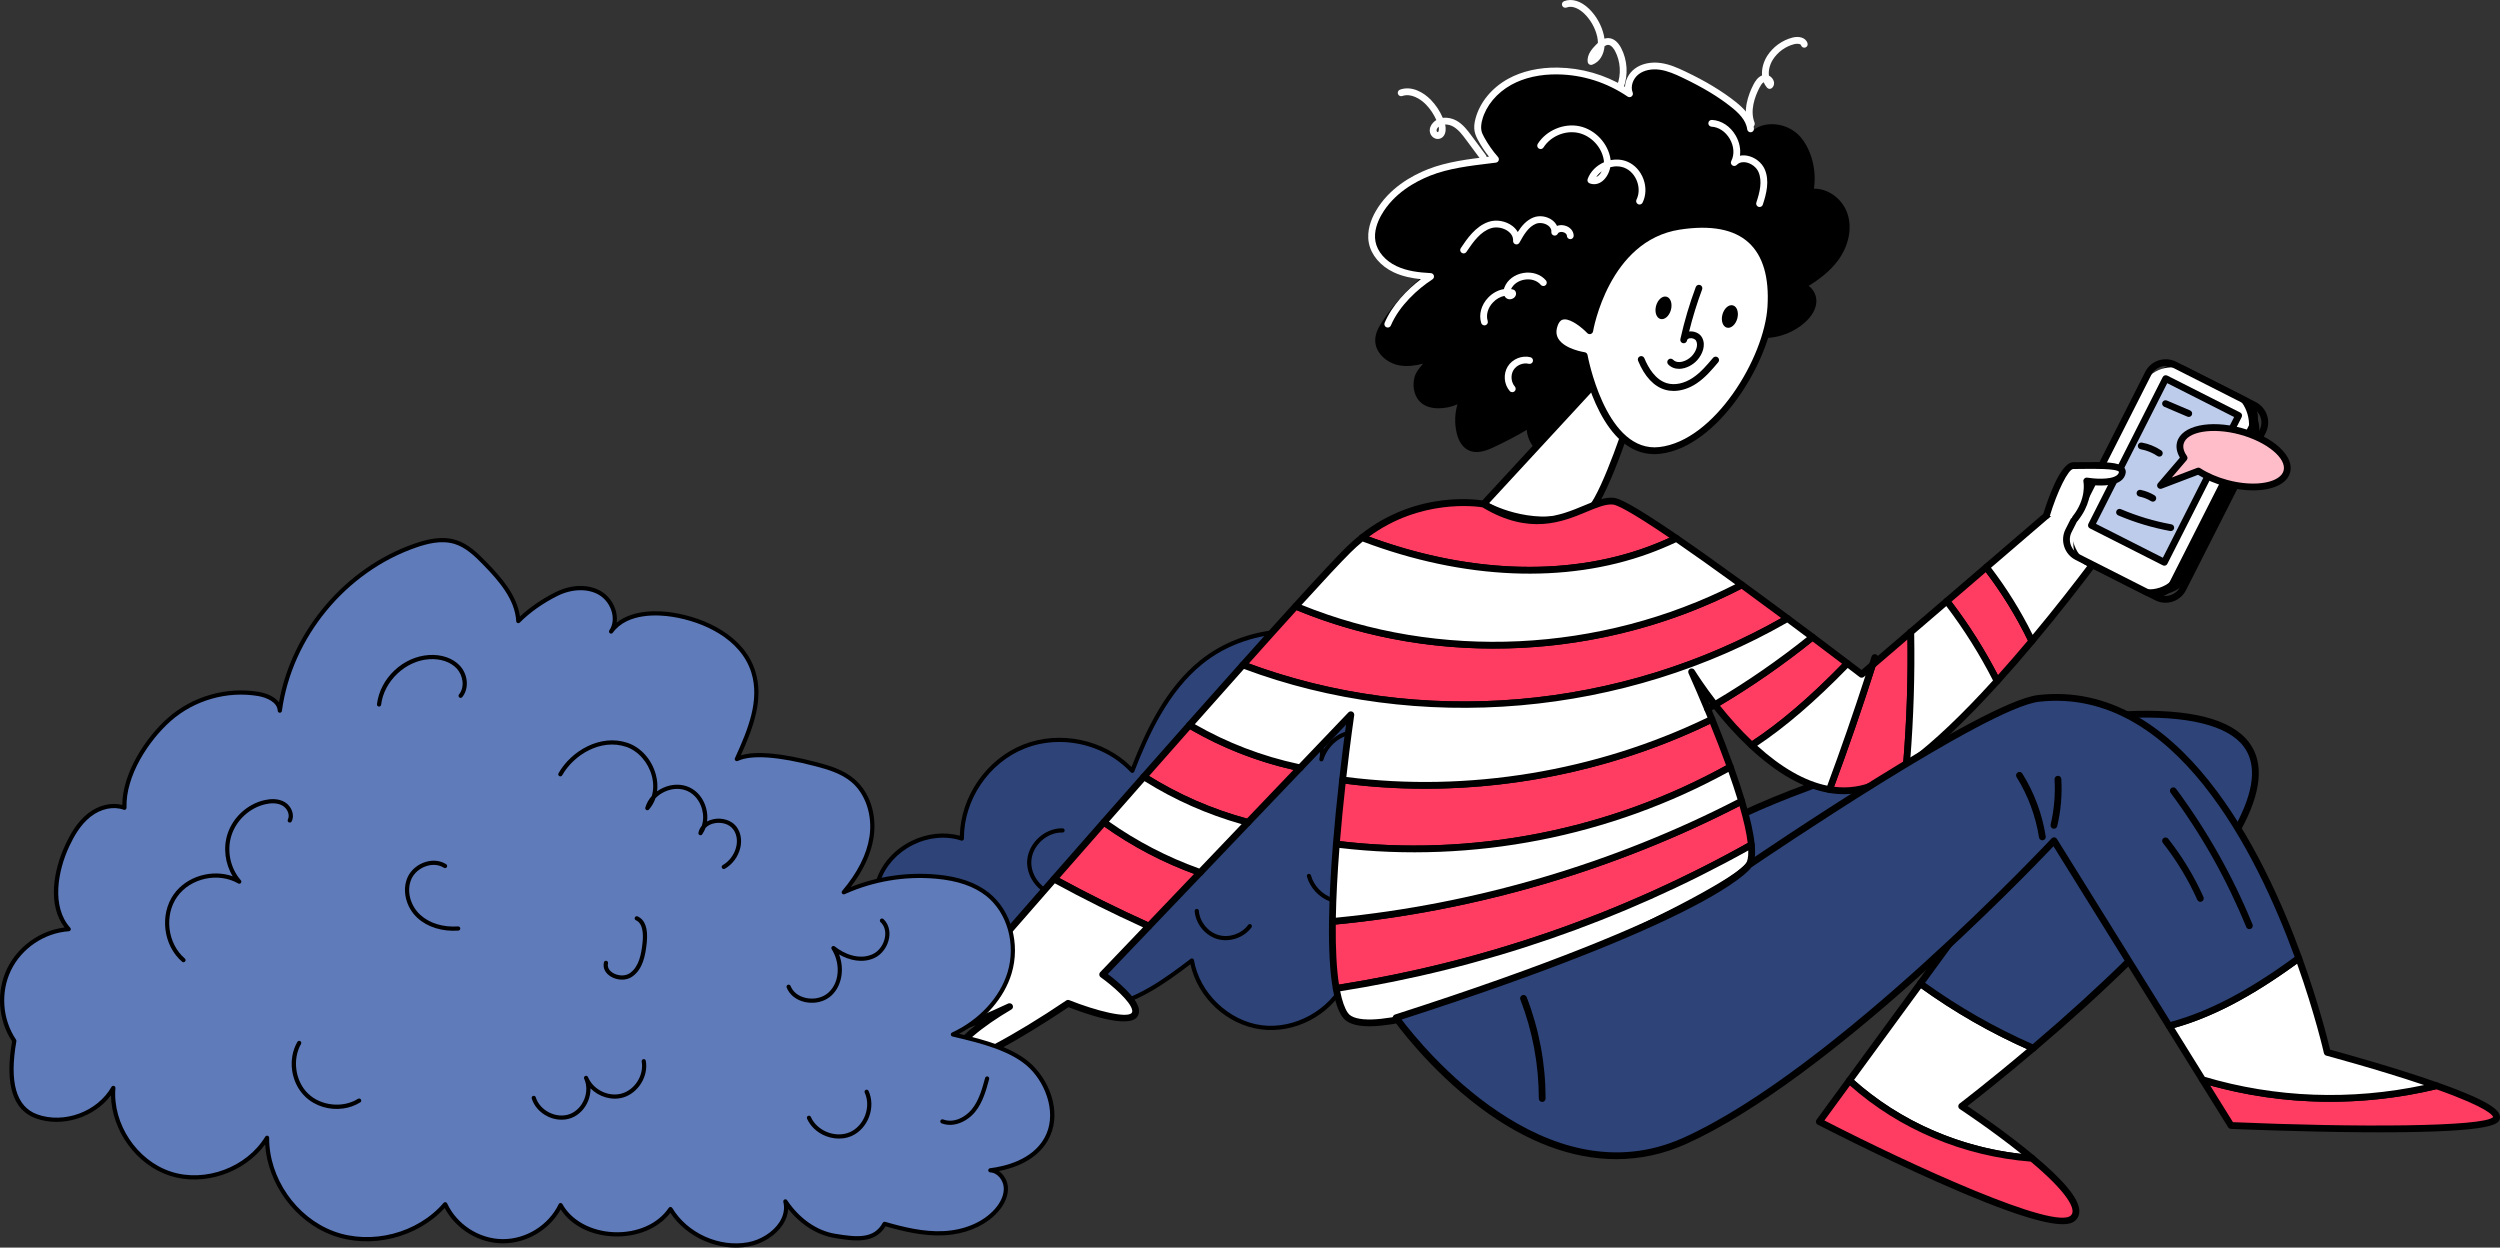 <svg xmlns="http://www.w3.org/2000/svg" id="Layer_2" data-name="Layer 2" width="431.381" height="215.272" viewBox="0 0 431.381 215.272"><rect x="0" y="0" width="431.381" height="215.272" fill="#333333" stroke="none"/><g id="Layer_1-2" data-name="Layer 1"><g><g><g><path d="M245.939,143.384c4.312-10.169.837-23.068-8-29.694-8.837-6.626-22.193-6.347-30.746.642-5.771,4.716-9.122,11.73-11.815,18.679-4.631-4.959-12.389-6.699-18.694-4.193-6.305,2.506-10.752,9.097-10.715,15.882-5.648-1.885-12.502,1.542-14.383,7.191s1.548,12.501,7.198,14.38c5.655,1.881,11.692-.855,17.62-1.463.51,5.987,7.431,9.707,13.4,9.015,5.969-.692,11.07-4.454,15.857-8.086.997,5.838,6.08,10.739,11.951,11.52s12.059-2.619,14.548-7.994c2.116,3.916,6.554,6.455,11.003,6.296s8.693-3.01,10.524-7.067c1.336,4.284,5.888,7.318,10.356,6.902,16.498-1.536,4.799-16.945,1.465-23.409-3.83-7.425-9.402-18.891-19.57-8.6Z" fill="#2e4478" stroke-width="0"></path><path d="M158.371,166.51c-2.657-.978-4.954-3.095-6.334-5.853-1.432-2.86-1.722-6.097-.795-8.88.927-2.783,3.1-5.199,5.961-6.63,2.701-1.35,5.737-1.682,8.409-.934.17-6.795,4.609-13.214,10.939-15.73,6.304-2.505,13.904-.908,18.695,3.872,2.526-6.439,5.91-13.556,11.718-18.302,4.199-3.431,9.699-5.388,15.488-5.508,5.789-.121,11.366,1.604,15.704,4.857,4.338,3.253,7.557,8.123,9.064,13.714,1.358,5.04,1.218,10.274-.374,14.913,2.703-2.378,5.295-3.395,7.719-3.024,5.069.777,8.369,7.189,11.022,12.342l.244.473c.448.869,1.065,1.929,1.718,3.051,3.004,5.161,7.118,12.229,4.771,16.788-1.194,2.32-3.968,3.699-8.243,4.097-4.348.404-8.767-2.337-10.441-6.346-2.053,3.776-6.152,6.358-10.46,6.513-4.365.157-8.695-2.189-10.991-5.893-2.739,5.198-8.774,8.365-14.621,7.587-5.878-.782-10.897-5.463-12.149-11.239-4.285,3.246-9.555,7.109-15.571,7.806-3.578.414-7.502-.72-10.243-2.959-2.014-1.646-3.225-3.719-3.521-6.016-1.746.204-3.529.587-5.257.959-4.031.867-8.2,1.763-12.156.448-.1-.033-.2-.068-.299-.105ZM188.783,129.098c-3.821-1.407-8.141-1.462-11.965.058-6.211,2.469-10.523,8.86-10.487,15.543.001.117-.055.227-.149.295-.095.069-.216.087-.327.05-2.602-.868-5.637-.595-8.328.751s-4.731,3.609-5.598,6.211c-.867,2.602-.592,5.637.755,8.327,1.347,2.69,3.607,4.729,6.214,5.595,3.769,1.253,7.658.417,11.776-.468,1.866-.401,3.795-.816,5.694-1.011.097-.01.193.02.268.081.075.062.122.151.13.248.191,2.244,1.331,4.279,3.297,5.886,2.594,2.12,6.311,3.193,9.701,2.8,6.038-.7,11.384-4.756,15.68-8.015.101-.076.234-.106.352-.048.118.046.203.151.224.276.963,5.642,5.967,10.466,11.642,11.222,5.674.755,11.767-2.593,14.172-7.787.057-.124.18-.205.317-.21.137-.004.265.069.33.19,2.058,3.807,6.347,6.261,10.671,6.106,4.325-.155,8.427-2.91,10.207-6.855.062-.137.202-.222.352-.212.15.009.279.11.324.254,1.288,4.13,5.67,7.05,9.977,6.649,4.013-.374,6.592-1.621,7.667-3.708,2.165-4.206-1.834-11.076-4.753-16.092-.658-1.131-1.28-2.198-1.736-3.083l-.244-.473c-2.442-4.742-5.787-11.237-10.488-11.957-2.528-.387-5.306.931-8.259,3.919-.122.123-.315.143-.459.046-.144-.097-.2-.282-.132-.442,4.213-9.935.75-22.789-7.884-29.263-8.634-6.474-21.943-6.196-30.299.633-5.837,4.769-9.193,12.043-11.706,18.529-.045.116-.147.201-.269.225-.122.023-.248-.017-.333-.108-1.753-1.878-3.945-3.283-6.331-4.161Z" stroke-width="0"></path></g><path d="M212.678,133.601c-.172-.063-.271-.247-.225-.429.931-3.671,3.457-7.964,7.758-9.007,2.203-.534,4.849.278,6.584,2.021.899.903,1.457,1.957,1.636,3.043,1.308-2.075,3.74-3.615,6.273-3.112,1.596.317,2.983,1.646,3.532,3.384.474,1.503.19,2.992-.758,3.984-.138.144-.367.149-.512.011-.144-.138-.149-.367-.011-.512.775-.809.99-2.0.591-3.265-.47-1.489-1.641-2.624-2.982-2.891-2.8-.557-5.471,1.772-6.209,4.296-.055.189-.252.299-.442.248-.19-.056-.305-.245-.257-.436.36-1.456-.141-3.001-1.373-4.239-1.563-1.57-3.935-2.304-5.901-1.828-3.988.967-6.348,5.015-7.226,8.482-.049.194-.246.311-.44.262-.012-.003-.025-.007-.036-.011Z" stroke-width="0"></path><path d="M181.266,154.515c-2.433-.895-4.224-3.486-4.017-6.097.238-3.007,3.093-5.572,6.109-5.488.201.005.357.172.352.372-.006.2-.172.357-.372.352-2.65-.074-5.157,2.179-5.367,4.821-.21,2.642,1.911,5.262,4.54,5.607.198.027.338.208.312.406-.026.198-.208.338-.406.312-.395-.052-.78-.149-1.15-.285Z" stroke-width="0"></path><path d="M209.724,161.928c-1.944-.715-3.426-2.639-3.58-4.708-.015-.2.135-.373.334-.388.2-.015.373.134.388.334.142,1.899,1.571,3.656,3.404,4.179,1.831.523,3.974-.213,5.098-1.75.118-.161.344-.197.506-.079.161.118.197.344.079.506-1.296,1.773-3.769,2.622-5.881,2.019-.117-.033-.233-.071-.347-.113Z" stroke-width="0"></path><path d="M229.51,155.562c-1.909-.703-3.456-2.36-4.001-4.323-.053-.193.059-.392.252-.446.192-.054.392.059.446.252.496,1.788,1.93,3.295,3.686,3.884,1.226-1.4,2.022-3.161,2.263-5.007.005-.095.016-.19.034-.283.035-.191.215-.321.407-.293.192.028.329.202.309.395-.008.081-.018.163-.028.244-.016.394.116.8.382,1.165.376.515.957.869,1.554.947,1.08.14,2.283-.446,3.065-1.493.697-.934,1.02-2.365.291-3.293-.123-.157-.096-.385.061-.508.157-.124.385-.097.508.061.955,1.215.582,3.019-.28,4.174-.935,1.253-2.403,1.951-3.738,1.778-.79-.103-1.555-.565-2.046-1.238-.033-.045-.064-.09-.093-.135-.432,1.537-1.224,2.971-2.309,4.149-.093.101-.235.141-.367.102-.134-.039-.266-.082-.396-.13Z" stroke-width="0"></path><path d="M201.379,146.453c-.111-.041-.2-.136-.228-.26-.392-1.734-.051-3.903,1.593-4.837,1.01-.574,2.282-.189,3.016.487.687.633.891,1.454.546,2.196-.084.181-.297.262-.481.176-.181-.084-.26-.299-.176-.481.296-.637-.167-1.162-.38-1.358-.527-.486-1.467-.788-2.167-.39-1.314.747-1.567,2.622-1.244,4.048.044.195-.078.389-.274.433-.071.016-.141.01-.204-.013Z" stroke-width="0"></path></g><g><g><path d="M338.493,190.886s6.593,4.333,12.156,8.988c-11.594-.867-22.924-5.604-31.526-13.432l12.238-16.729c6.06,4.409,12.607,8.157,19.481,11.149-7.109,6.037-12.349,10.025-12.349,10.025Z" fill="#fff" stroke-width="0"></path><path d="M350.65,200.459c-.015,0-.029-.001-.044-.002-11.91-.89-23.23-5.714-31.877-13.583-.221-.201-.255-.537-.078-.779l12.238-16.729c.191-.26.556-.317.817-.128,6.027,4.385,12.544,8.114,19.37,11.085.186.081.316.251.346.451s-.046.401-.2.532c-5.611,4.766-10.106,8.291-11.725,9.545,1.835,1.237,7.043,4.819,11.528,8.573.195.163.263.433.167.669-.09.222-.306.365-.542.365ZM319.908,186.36c7.939,7.073,18.116,11.557,28.89,12.754-5.109-4.103-10.566-7.7-10.626-7.739-.159-.105-.257-.28-.264-.469s.08-.371.231-.486c.051-.038,4.957-3.779,11.611-9.4-6.415-2.862-12.551-6.387-18.26-10.491l-11.582,15.832Z" stroke-width="0"></path></g><g><path d="M357.752,210.139c-3.988,3.988-43.823-16.595-43.823-16.595l5.194-7.103c8.602,7.829,19.932,12.566,31.526,13.432,4.878,4.075,8.965,8.403,7.103,10.265Z" fill="#ff3c62" stroke-width="0"></path><path d="M355.91,211.239c-2.784,0-8.673-1.532-21.802-7.367-10.353-4.601-20.347-9.756-20.447-9.807-.152-.079-.262-.22-.301-.386-.04-.166-.004-.342.097-.48l5.194-7.103c.098-.134.248-.221.414-.237.165-.015.33.038.453.15,8.453,7.694,19.525,12.41,31.175,13.281.122.009.238.056.332.134,5.136,4.292,7.677,7.384,7.769,9.454.03.664-.182,1.228-.628,1.674h0c-.372.372-.996.686-2.257.686ZM314.806,193.337c15.307,7.87,39.882,19.036,42.532,16.387h0c.21-.21.301-.463.286-.794-.043-.949-1.039-3.309-7.207-8.487-11.62-.909-22.667-5.562-31.204-13.133l-4.408,6.027Z" stroke-width="0"></path></g><g><path d="M386.169,142.917c-3.906,7.167-11.143,15.365-18.82,22.93-5.651,5.569-11.535,10.792-16.507,15.014-6.874-2.992-13.421-6.74-19.481-11.149l4.819-6.588,10.282-14.065-59.088,20.582s-1.224-5.129-.55-11.237c.427-3.964,1.657-8.344,4.532-12.004,3.414-4.345,22.069-12.027,42.183-17.35,11.541-3.051,23.569-5.329,33.476-5.744,9.755-.422,17.455.96,20.612,5.17,2.676,3.572,1.692,8.672-1.458,14.44Z" fill="#2e4478" stroke-width="0"></path><path d="M350.843,181.446c-.079,0-.159-.016-.234-.049-6.905-3.005-13.497-6.777-19.592-11.212-.126-.091-.21-.229-.234-.383s.014-.31.106-.436l13.993-19.135-57.314,19.964c-.157.054-.329.041-.474-.04-.145-.08-.25-.217-.288-.377-.051-.214-1.239-5.299-.563-11.437.529-4.905,2.095-9.044,4.654-12.302,3.51-4.467,22.175-12.177,42.494-17.554,8.932-2.361,22.011-5.277,33.601-5.763,10.964-.475,18.061,1.345,21.105,5.404,2.617,3.493,2.141,8.564-1.413,15.071h0c-3.451,6.334-9.818,14.094-18.923,23.067-4.859,4.788-10.424,9.85-16.539,15.043-.108.091-.243.139-.379.139ZM332.182,169.583c5.794,4.165,12.034,7.726,18.56,10.595,5.984-5.091,11.432-10.052,16.196-14.747,9.024-8.893,15.32-16.561,18.717-22.794,0,0,0-.001 0-.001,3.315-6.069,3.821-10.714,1.503-13.808-2.758-3.679-9.713-5.384-20.118-4.937-11.486.482-24.476,3.38-33.352,5.726-19.771,5.232-38.555,12.923-41.872,17.146-2.421,3.082-3.905,7.02-4.41,11.705-.518,4.702.116,8.858.407,10.4l58.457-20.362c.241-.085.511-.001.663.205.152.206.153.487.002.694l-14.754,20.177Z" stroke-width="0"></path></g><g><path d="M304.629,57.741c2.331-.058,4.631-.961,6.38-2.503.942-.831,1.759-1.927,1.823-3.182s-.897-2.6-2.153-2.577c2.271-1.295,4.482-2.817,6.027-4.927,1.545-2.109,2.34-4.903,1.554-7.396-.786-2.493-3.419-4.436-5.986-3.943.695-3.01-.012-6.769-1.989-9.143-1.977-2.374-6.173-2.915-8.064-.471-1.117-5.483-6.824-8.659-12.126-10.447-2.038-.687-4.308-1.273-6.29-.438-1.982.835-3.128,3.731-1.564,5.207-3.803-2.222-7.795-4.342-12.157-4.946s-9.213.579-11.985,4.002c-2.772,3.423-2.544,9.243,1.123,11.683-7.585-.519-16.035,1.582-20.297,7.878-1.24,1.832-2.071,4.177-1.302,6.252,1.389,3.751,6.509,4.029,10.49,3.642-3.587,2.487-6.688,5.672-9.078,9.325-.583.891-1.141,1.867-1.154,2.932-.022,1.93,1.825,3.468,3.727,3.79s3.829-.262,5.671-.84c-.794,1.134-2.364,2.371-2.67,3.72s-.006,2.929,1.085,3.78c.693.54,1.605.721,2.483.729,1.589.014,3.178-.499,4.458-1.439-.927,1.862-1.19,4.046-.732,6.075.244,1.082.767,2.205,1.769,2.68,1.166.552,2.538.047,3.71-.492,2.326-1.071,4.589-2.28,6.771-3.62-.657,2.06,1.306,5.196,3.468,5.162s4.023-1.574,5.305-3.315,2.18-3.751,3.554-5.419c-.358,1.555,1.311,2.991,2.907,2.973s3.001-1.023,4.191-2.085c2.555-2.279,4.687-5.032,6.253-8.077,1.406,1.613,3.811,2.09,5.894,1.601s3.883-1.801,5.423-3.287c2.103-2.029,2.226-.241,3.479-2.881Z" stroke-width="0"></path><path d="M267.587,78.817c-1.099,0-2.208-.646-3.049-1.779-.652-.878-1.032-1.908-1.087-2.862-1.886,1.111-3.84,2.133-5.822,3.045-1.313.605-2.841,1.136-4.205.49-1.291-.611-1.849-2.012-2.09-3.08-.364-1.613-.305-3.293.155-4.868-1.04.459-2.179.696-3.315.689-1.171-.01-2.126-.297-2.838-.852-1.18-.921-1.688-2.637-1.295-4.371.207-.914.848-1.713,1.526-2.478-1.296.332-2.668.538-4.055.304-2.093-.354-4.242-2.087-4.215-4.374.014-1.195.608-2.266,1.249-3.246,2.051-3.135,4.663-5.973,7.624-8.296-4.909.121-8.039-1.296-9.095-4.147-.992-2.68.43-5.4,1.367-6.783,3.634-5.367,10.725-8.364,19.142-8.208-.959-1.081-1.597-2.482-1.841-4.078-.399-2.615.312-5.35,1.902-7.314,2.672-3.298,7.468-4.911,12.521-4.213,3.91.541,7.557,2.296,10.776,4.104-.033-.325-.018-.666.046-1.019.259-1.433,1.301-2.762,2.591-3.305,2.13-.897,4.481-.327,6.704.423,6.699,2.26,10.905,5.657,12.247,9.866.833-.654,1.902-1.017,3.103-1.039,1.947-.046,3.906.835,5.103,2.272,1.872,2.247,2.739,5.717,2.26,8.857.028-0.0.055-.001.083-.001,2.467,0,4.921,1.829,5.741,4.428.784,2.486.171,5.446-1.64,7.918-1.416,1.933-3.353,3.359-5.099,4.433.151.104.294.226.429.364.613.632.952,1.526.908,2.39-.063,1.238-.761,2.48-2.02,3.591-1.75,1.543-4.062,2.492-6.394,2.634-.643,1.264-1.078,1.51-1.797,1.709-.386.107-.824.228-1.648,1.023-1.934,1.866-3.797,2.99-5.695,3.435-2.169.509-4.385.035-5.877-1.208-1.564,2.847-3.584,5.384-6.014,7.551-1.153,1.029-2.716,2.212-4.574,2.233-1.073.003-2.209-.531-2.897-1.385-.168-.209-.305-.429-.409-.656-.38.568-.735,1.162-1.103,1.777-.493.825-1.002,1.677-1.588,2.473-.963,1.308-2.993,3.509-5.767,3.553-.015 0-.03 0-.045 0ZM264.154,72.484c.128,0,.256.042.361.125.193.151.271.406.197.639-.275.862.032,2.105.765,3.092.616.829,1.417,1.329,2.135,1.306,2.27-.036,4.008-1.943,4.843-3.076.553-.751,1.047-1.579,1.525-2.38.618-1.034,1.257-2.103,2.048-3.065.172-.21.467-.274.711-.153.244.12.373.392.312.656-.128.554.124,1.017.358,1.307.464.576,1.238.952,1.972.949,1.47-.017,2.807-1.044,3.808-1.936,2.518-2.246,4.578-4.906,6.122-7.907.089-.173.257-.29.45-.313.194-.023.385.05.512.197,1.171,1.343,3.258,1.9,5.319,1.416,1.688-.396,3.372-1.422,5.15-3.138,1.038-1.002,1.68-1.179,2.149-1.309.415-.115.624-.172,1.207-1.402.095-.2.294-.329.514-.334,2.182-.055,4.371-.914,6.007-2.357.709-.626,1.567-1.614,1.625-2.772.027-.538-.195-1.119-.58-1.516-.201-.208-.527-.45-.977-.446-.266.001-.505-.172-.576-.43-.071-.258.042-.531.275-.664,1.884-1.074,4.25-2.587,5.845-4.764,1.591-2.173,2.14-4.742,1.468-6.874-.736-2.334-3.172-3.958-5.318-3.545-.195.037-.395-.026-.532-.169s-.193-.345-.149-.538c.68-2.948-.088-6.499-1.868-8.637-.96-1.153-2.593-1.884-4.182-1.85-1.252.023-2.307.507-2.969,1.362-.14.181-.373.265-.596.212-.223-.052-.395-.229-.441-.454-1.094-5.368-6.987-8.406-11.739-10.009-2.004-.676-4.103-1.199-5.875-.454-.926.39-1.705,1.391-1.893,2.435-.077.425-.114,1.224.504,1.807.216.204.245.538.067.776-.179.238-.508.304-.764.155-3.492-2.041-7.583-4.268-11.942-4.872-3.644-.506-8.564.226-11.449,3.79-1.387,1.713-2.005,4.105-1.655,6.401.292,1.913,1.232,3.485,2.647,4.426.221.147.315.425.23.676-.086.252-.333.408-.594.396-8.744-.599-16.136,2.251-19.772,7.622-1.379,2.037-1.83,4.122-1.238,5.72,1.247,3.369,6.062,3.634,9.884,3.263.267-.027.515.13.606.381.092.25.003.531-.216.683-3.503,2.428-6.588,5.597-8.922,9.164-.506.774-1.047,1.679-1.058,2.619-.019,1.638,1.667,2.939,3.24,3.206,1.805.304,3.714-.293,5.398-.821.239-.077.5.011.648.213.148.202.151.476.007.682-.285.408-.643.805-1.022,1.226-.681.756-1.386,1.538-1.556,2.288-.24,1.06-.063,2.458.874,3.189.504.393,1.22.597,2.128.604,1.465.011,2.925-.458,4.107-1.326.218-.159.517-.15.724.024.207.174.268.467.147.709-.86,1.73-1.11,3.802-.685,5.686.184.814.584,1.87,1.448,2.279.927.439,2.093.021,3.215-.495,2.297-1.057,4.554-2.264,6.71-3.587.094-.058.2-.087.306-.087Z" stroke-width="0"></path></g><g><path d="M273.929,67.56l-17.926,19.42s8.963,5.478,18.424.996c2.988-3.486,7.469-17.926,7.469-17.926,0,0-3.486-7.967-7.967-2.49Z" fill="#fff" stroke-width="0"></path><path d="M266.482,90.34c-6.007 0-10.52-2.699-10.785-2.86-.149-.091-.251-.245-.275-.419-.024-.174.031-.349.149-.478l17.915-19.408c1.3-1.583,2.682-2.286,4.1-2.092,2.92.401,4.768,4.555,4.845,4.732.057.129.065.274.023.408-.184.594-4.552,14.597-7.584,18.134-.053.062-.119.113-.194.148-2.86,1.354-5.66,1.835-8.195,1.835ZM256.944,86.824c2.162,1.093,9.513,4.212,17.116.677,2.68-3.277,6.642-15.619,7.208-17.409-.375-.768-1.875-3.58-3.843-3.849-.991-.136-2.016.432-3.044,1.688-.007.009-.015.018-.023.026l-17.415,18.866ZM273.929,67.56h.006-.006Z" stroke-width="0"></path></g><g><path d="M273.356,61.358s3.107,17.49,13.027,16.365,18.644-15.997,19.184-24.762c.541-8.765-2.984-15.894-15.813-13.917-12.829,1.977-15.444,18.028-15.444,18.028,0,0-4.856-5.107-6.152-.869-1.296,4.238,5.198,5.155,5.198,5.155Z" fill="#fff" stroke-width="0"></path><path d="M285.454,78.362c-8.847.001-12.066-13.868-12.597-16.498-1.046-.21-3.756-.913-4.914-2.733-.579-.91-.695-1.953-.344-3.1.349-1.142.972-1.826,1.851-2.033,1.568-.371,3.455,1.006,4.505,1.928.871-3.666,4.567-15.743,15.71-17.46,5.725-.883,10.048-.033,12.851,2.524,2.749,2.509,3.973,6.549,3.636,12.007-.566,9.176-9.618,24.164-19.703,25.308-.339.038-.672.057-.996.057ZM270.004,55.107c-.1,0-.196.01-.286.032-.166.039-.67.158-1,1.236-.249.815-.18,1.51.212,2.126,1.128,1.776,4.475,2.273,4.509,2.278.25.036.45.228.494.477.029.164,2.942,15.932,11.558,15.933.27,0,.545-.015.826-.048,9.546-1.083,18.124-15.428,18.666-24.216.314-5.087-.782-8.812-3.257-11.07-2.528-2.307-6.526-3.058-11.883-2.232-12.252,1.888-14.93,17.387-14.956,17.543-.036.219-.193.399-.405.465-.212.065-.444.005-.597-.155-.921-.966-2.705-2.369-3.882-2.369Z" stroke-width="0"></path></g><path d="M289.722,63.644c-.744,0-1.39-.264-1.871-.764-.224-.233-.216-.604.017-.828.233-.224.604-.217.828.017.266.277.63.415,1.063.405.755-.014,1.652-.46,2.234-1.112.633-.709,1.089-1.773.68-2.552-.188-.357-.703-.506-1.095-.442-.179.029-.396.107-.462.313-.007.031-.013.061-.02.091-.068.31-.369.508-.682.449-.311-.059-.518-.356-.468-.669.009-.055.021-.109.035-.162.67-3.002,1.555-5.984,2.631-8.865.114-.303.45-.456.753-.344.303.113.457.451.344.753-.884,2.369-1.637,4.806-2.246,7.267.8-.1,1.806.225,2.246,1.065.714,1.363-.009,2.939-.844,3.875-.797.893-2.009,1.483-3.086,1.502-.019.001-.039.001-.058.001Z" stroke-width="0"></path><path d="M288.79,67.456c-.499,0-.986-.066-1.45-.198-1.949-.557-3.569-2.289-4.687-5.009-.123-.299.02-.641.319-.764.299-.123.641.02.764.319.681,1.657,1.915,3.753,3.926,4.328,1.332.381,2.934.047,4.398-.918,1.371-.904,2.471-2.208,3.535-3.469.209-.247.578-.279.825-.07.247.209.279.578.07.825-1.118,1.325-2.273,2.695-3.786,3.692-1.26.831-2.627,1.265-3.914,1.265Z" stroke-width="0"></path><ellipse cx="287.041" cy="53.12" rx="1.992" ry="1.328" transform="translate(160.268 316.07) rotate(-74.745)" stroke-width="0"></ellipse><ellipse cx="298.494" cy="54.614" rx="1.992" ry="1.328" transform="translate(167.266 328.22) rotate(-74.745)" stroke-width="0"></ellipse><path d="M303.615,35.721c-.061,0-.124-.01-.186-.031-.306-.103-.472-.434-.369-.741.6-1.793,1.06-3.672.374-5.264-.352-.816-1.242-1.501-2.166-1.666-.373-.067-1.079-.099-1.591.441-.2.211-.525.242-.763.074-.238-.169-.315-.486-.182-.745.574-1.115.482-2.535-.244-3.801-.727-1.266-1.907-2.062-3.159-2.129-.323-.017-.571-.293-.553-.616.017-.323.296-.564.616-.553,1.65.088,3.187,1.103,4.113,2.715.639,1.113.885,2.335.727,3.468.387-.082.806-.085,1.244-.007,1.309.234,2.529,1.18,3.036,2.356.844,1.959.302,4.182-.339,6.099-.082.245-.31.4-.555.4Z" fill="#fff" stroke-width="0"></path><path d="M282.905,35.29c-.088,0-.177-.02-.261-.062-.289-.144-.407-.496-.262-.785.458-.916.495-2.057.102-3.13-.393-1.073-1.157-1.921-2.099-2.325-.762-.327-1.656-.371-2.525-.136-.183.947-.67,1.845-1.348,2.392-.669.539-1.455.68-2.215.396-.301-.113-.455-.447-.345-.749.458-1.258,1.484-2.311,2.817-2.893-.001-.116-.01-.23-.026-.341-.33-2.265-2.195-4.255-4.434-4.731-2.239-.474-4.752.584-5.974,2.52-.173.273-.535.354-.808.183-.274-.173-.355-.534-.183-.808,1.475-2.336,4.507-3.615,7.208-3.04,2.702.574,4.952,2.974,5.35,5.708.007.049.013.098.018.147,1.008-.2,2.032-.109,2.928.276,1.236.531,2.233,1.624,2.736,2.998.503,1.374.447,2.853-.154,4.056-.102.205-.309.324-.524.324ZM276.384,29.562c-.377.277-.697.608-.946.976.113-.047.226-.115.338-.206.238-.192.445-.461.608-.77Z" fill="#fff" stroke-width="0"></path><path d="M252.545,43.727c-.112,0-.225-.032-.325-.099-.269-.18-.341-.544-.16-.812,1.065-1.589,2.524-3.765,4.804-4.537,1.318-.447,2.969-.158,4.107.715.395.304.705.656.921,1.043.697-1.099,1.51-2.031,2.691-2.508,1.031-.417,2.345-.229,3.271.469.366.276.64.613.81.984.379-.147.825-.179,1.285-.073.944.216,1.584.927,1.593,1.769.003.323-.256.588-.579.592-.315-.011-.588-.256-.592-.579-.004-.335-.346-.562-.683-.64-.337-.076-.745-.021-.893.279-.126.254-.416.382-.688.302-.272-.079-.449-.342-.419-.624.054-.511-.263-.866-.537-1.073-.59-.445-1.485-.578-2.127-.318-1.259.509-2.061,1.83-2.839,3.255-.132.241-.412.358-.677.282-.264-.077-.439-.326-.421-.6.051-.782-.421-1.317-.826-1.628-.828-.636-2.069-.857-3.019-.535-1.76.596-2.947,2.2-4.207,4.079-.113.169-.298.26-.487.26Z" fill="#fff" stroke-width="0"></path><path d="M256.147,56.145c-.249,0-.479-.16-.558-.41-.459-1.454.002-3.134,1.202-4.385.771-.804,1.732-1.31,2.711-1.463.023-.094.053-.19.09-.287.485-1.286,1.737-2.243,3.268-2.499,1.529-.255,3.026.241,3.903,1.298.206.249.172.618-.077.825s-.618.173-.825-.077c-.612-.737-1.687-1.08-2.808-.891-1.067.179-1.94.797-2.313,1.629.129.021.256.048.383.082.143.039.267.131.345.258.234.379.144.852-.219,1.151-.364.299-.982.404-1.408.007-.101-.094-.184-.203-.247-.325-.698.131-1.39.511-1.957,1.103-.904.942-1.26,2.176-.931,3.222.097.308-.074.637-.382.735-.059.019-.118.027-.176.027Z" fill="#fff" stroke-width="0"></path><path d="M260.951,67.675c-.164,0-.327-.068-.442-.202-.999-1.149-1.147-2.926-.352-4.225.795-1.299,2.445-1.976,3.922-1.608.314.078.505.396.427.709-.078.315-.398.504-.709.427-.979-.243-2.115.222-2.642,1.083-.527.861-.425,2.084.237,2.845.212.244.186.614-.058.826-.111.096-.248.143-.384.143Z" fill="#fff" stroke-width="0"></path><g><path d="M289.266,92.899c-1.599.755-3.22,1.44-4.884,2.049-15.81,5.779-33.546,3.865-49.35-2.172,9.925-7.917,20.969-5.797,20.969-5.797,11.453,6.974,17.93-.995,22.409-.498,1.317.146,5.539,2.776,10.856,6.418Z" fill="#ff3c62" stroke-width="0"></path><path d="M263.927,98.986c-9.351,0-19.243-1.896-29.104-5.662-.196-.075-.337-.249-.37-.457-.032-.208.049-.417.214-.548,10.02-7.993,20.982-6.003,21.444-5.914.069.013.134.039.194.075,7.651,4.658,12.864,2.486,17.054.74,1.92-.8,3.578-1.494,5.115-1.32.825.091,2.875.867,11.122,6.516.173.119.27.321.253.53-.017.209-.144.393-.334.483-1.646.778-3.306,1.474-4.933,2.07-6.37,2.329-13.348,3.487-20.657,3.487ZM236.226,92.599c16.977,6.268,33.97,6.912,47.956,1.8,1.287-.471,2.595-1.007,3.902-1.598-7.105-4.826-9.152-5.672-9.738-5.737-1.238-.135-2.766.5-4.535,1.237-4.184,1.744-9.907,4.129-18.017-.763-1.074-.172-10.69-1.478-19.567,5.061Z" stroke-width="0"></path></g><g><path d="M308.431,106.718c-28.066,16.232-63.591,19.517-93.952,8.016,3.285-3.683,6.377-7.132,9.111-10.136,24.464,10.224,53.479,8.526,76.953-3.689,2.705,1.967,5.393,3.947,7.888,5.809Z" fill="#ff3c62" stroke-width="0"></path><path d="M252.528,122.138c-13.238,0-26.299-2.327-38.256-6.856-.18-.068-.316-.221-.361-.408-.046-.187.003-.385.132-.529,3.819-4.282,6.715-7.504,9.115-10.14.166-.182.429-.241.659-.146,24.103,10.074,52.685,8.702,76.457-3.668.197-.102.435-.085.615.046,2.732,1.987,5.388,3.942,7.893,5.813.158.118.246.307.234.503-.011.196-.121.374-.291.473-13.905,8.042-29.936,13.051-46.357,14.484-3.281.286-6.566.429-9.839.429ZM215.486,114.486c29.684,10.961,63.896,8.047,91.88-7.832-2.199-1.637-4.507-3.335-6.874-5.058-23.888,12.309-52.515,13.688-76.745,3.701-2.22,2.441-4.866,5.385-8.261,9.188Z" stroke-width="0"></path></g><g><path d="M223.591,104.599c3.941-4.345,7.12-7.764,9.006-9.65.802-.802,1.616-1.522,2.436-2.172,15.804,6.037,33.541,7.952,49.35,2.172,1.663-.609,3.285-1.294,4.884-2.049,3.466,2.377,7.396,5.182,11.278,8.01-23.475,12.215-52.489,13.913-76.953,3.689Z" fill="#fff" stroke-width="0"></path><path d="M257.75,111.916c-11.807,0-23.543-2.246-34.386-6.777-.175-.073-.304-.227-.346-.413-.042-.186.01-.38.138-.521,4.176-4.604,7.213-7.857,9.025-9.671.788-.788,1.624-1.534,2.486-2.217.162-.128.379-.163.573-.088,17.304,6.61,34.684,7.381,48.94,2.17,1.593-.584,3.22-1.266,4.835-2.029.188-.089.409-.071.581.047,3.2,2.195,6.999,4.893,11.291,8.02.164.119.254.315.239.517s-.134.382-.314.476c-13.386,6.965-28.28,10.487-43.064,10.487ZM224.584,104.375c23.656,9.61,51.496,8.288,74.846-3.551-3.848-2.796-7.281-5.232-10.219-7.252-1.546.721-3.101,1.368-4.628,1.927-14.434,5.276-31.983,4.544-49.446-2.056-.736.598-1.45,1.243-2.127,1.92-1.718,1.718-4.551,4.748-8.426,9.012Z" stroke-width="0"></path></g><g><path d="M224.34,132.488l-8.994,9.416c-6.347-1.692-12.431-4.351-17.965-7.876,2.594-2.945,5.247-5.949,7.876-8.918,5.902,3.478,12.379,5.979,19.083,7.378Z" fill="#ff3c62" stroke-width="0"></path><path d="M215.346,142.489c-.05,0-.101-.006-.151-.02-6.45-1.719-12.549-4.393-18.128-7.947-.144-.092-.241-.242-.265-.412-.024-.17.027-.341.14-.469,2.594-2.946,5.247-5.95,7.877-8.919.186-.21.495-.259.736-.116,5.863,3.455,12.224,5.914,18.905,7.31.208.043.376.196.44.399.063.203.011.424-.136.578l-8.994,9.415c-.112.117-.266.181-.423.181ZM198.275,133.899c5.223,3.248,10.899,5.718,16.887,7.349l8.033-8.409c-6.276-1.418-12.263-3.763-17.819-6.981-2.371,2.678-4.758,5.381-7.101,8.041Z" stroke-width="0"></path></g><g><path d="M207.09,150.547l-8.854,9.269c-5.557-2.494-11.014-5.211-16.354-8.139,2.559-2.922,5.481-6.254,8.602-9.808,5.088,3.666,10.692,6.593,16.606,8.678Z" fill="#ff3c62" stroke-width="0"></path><path d="M198.236,160.402c-.081,0-.162-.017-.24-.051-5.54-2.487-11.057-5.233-16.396-8.16-.155-.085-.264-.237-.295-.412-.031-.174.019-.354.136-.488,2.559-2.922,5.481-6.253,8.602-9.809.199-.226.537-.265.782-.089,5.049,3.637,10.587,6.531,16.459,8.601.188.066.329.223.375.416s-.009.397-.146.54l-8.854,9.269c-.113.118-.267.181-.424.181ZM182.804,151.513c4.991,2.715,10.131,5.269,15.295,7.599l7.946-8.319c-5.495-2.021-10.694-4.756-15.471-8.139-2.796,3.185-5.426,6.184-7.771,8.86Z" stroke-width="0"></path></g><g><path d="M198.236,159.816l-7.963,8.332s6.974,4.977,5.481,6.968c-1.499,1.991-11.453-1.991-11.453-1.991,0,0-18.427,12.449-19.423,9.463-.937-2.811,8.239-8.256,9.351-8.906-1.359.638-14.375,6.787-15.324,4.421-.995-2.489,11.951-8.461,11.951-8.461,0,0-13.948,3.484-13.948.995s14.943-7.472,14.943-7.472c0,0,4.023-4.62,10.03-11.489,5.34,2.928,10.798,5.645,16.354,8.139Z" fill="#fff" stroke-width="0"></path><path d="M165.684,183.623c-.222,0-.416-.026-.579-.082-.389-.132-.659-.397-.782-.767-.563-1.689,1.522-3.914,4.029-5.874-3.834,1.539-7.7,2.759-9.207,2.163-.477-.188-.689-.507-.783-.741-.777-1.944,3.772-4.873,7.901-7.064-3.671.709-8.196,1.316-9.463.328-.312-.244-.477-.571-.477-.948,0-2.598,10.5-6.406,15.192-7.976.668-.767,4.483-5.145,9.926-11.369.181-.207.481-.26.723-.128,5.312,2.912,10.8,5.644,16.313,8.119.174.078.298.235.335.422.037.186-.02.379-.151.517l-7.503,7.851c1.445,1.089,5.044,3.989,5.367,6.07.078.501-.027.96-.301,1.326-1.582,2.101-9.126-.612-11.851-1.684-3.057,2.055-14.888,9.838-18.688,9.839ZM174.195,173.116c.214,0,.425.109.528.305.146.277.071.609-.2.767-4.92,2.876-9.623,6.621-9.091,8.216.933.868,9.424-3.605,18.54-9.763.16-.109.365-.13.545-.058,4.588,1.834,10.009,3.191,10.768,2.183.053-.07.119-.193.08-.443-.23-1.488-3.455-4.284-5.433-5.697-.138-.098-.227-.252-.243-.421s.042-.337.16-.46l7.392-7.734c-5.144-2.332-10.261-4.883-15.228-7.593-5.835,6.672-9.72,11.133-9.72,11.133-.069.079-.157.138-.257.171-7.883,2.629-14.543,5.797-14.543,6.916.499.798,6.678.07,13.221-1.563.294-.074.594.089.694.373.1.285-.033.599-.307.726-6.628,3.058-12.073,6.662-11.653,7.712.015.037.076.068.125.087,1.373.536,7.009-1.343,14.359-4.798.083-.04.173-.058.263-.058Z" stroke-width="0"></path></g><g><path d="M215.346,141.904l-8.25,8.643h-.006c-5.914-2.085-11.518-5.012-16.606-8.678,2.213-2.524,4.532-5.159,6.898-7.84,5.533,3.525,11.617,6.183,17.965,7.876Z" fill="#fff" stroke-width="0"></path><path d="M207.096,151.133c-.066,0-.138-.011-.201-.033-5.977-2.107-11.614-5.053-16.754-8.755-.134-.097-.221-.245-.24-.409s.033-.328.141-.452c2.214-2.524,4.533-5.16,6.899-7.841.191-.217.511-.262.754-.107,5.478,3.49,11.467,6.115,17.801,7.804.2.053.357.208.413.407.056.199.003.413-.14.563l-8.25,8.643c-.11.116-.263.181-.423.181ZM191.351,141.768c4.806,3.39,10.043,6.113,15.582,8.102l7.313-7.661c-5.937-1.678-11.567-4.17-16.755-7.418-2.099,2.381-4.16,4.722-6.139,6.978Z" stroke-width="0"></path></g><g><path d="M318.766,114.483c-5.088,5.247-10.464,10.183-16.501,14.123-2.494-2.33-4.661-4.837-6.365-7.009,5.891-3.466,11.524-7.366,16.84-11.664,2.448,1.839,4.532,3.414,6.025,4.55Z" fill="#ff3c62" stroke-width="0"></path><path d="M302.266,129.191c-.145,0-.288-.053-.4-.158-2.175-2.032-4.337-4.413-6.426-7.075-.104-.133-.146-.304-.115-.47.031-.166.133-.31.278-.396,5.858-3.447,11.5-7.355,16.769-11.615.209-.169.505-.174.72-.013,2.449,1.84,4.534,3.415,6.028,4.552.133.102.217.255.229.422s-.047.331-.164.452c-6.076,6.265-11.351,10.779-16.601,14.206-.098.064-.209.095-.32.095ZM296.776,121.76c1.814,2.269,3.679,4.319,5.554,6.103,4.917-3.259,9.883-7.51,15.555-13.314-1.359-1.032-3.114-2.357-5.132-3.874-5.038,4.045-10.408,7.771-15.978,11.085Z" stroke-width="0"></path></g><g><path d="M298.565,132.348c-20.494,11.43-44.684,16.202-67.977,13.31.316-3.941.703-7.753,1.077-11.079,21.642,2.881,44.11-.884,63.72-10.476,1.025,2.506,2.149,5.364,3.179,8.245Z" fill="#ff3c62" stroke-width="0"></path><path d="M244.039,147.071c-4.52,0-9.036-.275-13.523-.833-.311-.038-.537-.315-.511-.628.281-3.5.644-7.234,1.079-11.098.018-.156.098-.299.221-.396s.282-.141.438-.119c21.331,2.84,43.841-.862,63.385-10.421.146-.071.315-.079.466-.021.151.058.272.176.334.325,1.224,2.995,2.297,5.777,3.189,8.269.097.269-.016.57-.266.709-16.711,9.32-35.77,14.212-54.812,14.212ZM231.217,145.144c22.807,2.713,46.425-1.92,66.628-13.066-.792-2.191-1.721-4.6-2.767-7.174-19.437,9.368-41.722,13.031-62.898,10.333-.382,3.436-.706,6.763-.964,9.908Z" stroke-width="0"></path></g><g><path d="M302.195,145.786c-22.146,12.437-46.534,20.875-71.63,24.775-.539-3.068-.715-7.12-.656-11.565,24.576-2.295,48.7-9.392,70.612-20.758.861,2.863,1.487,5.498,1.675,7.548Z" fill="#ff3c62" stroke-width="0"></path><path d="M230.564,171.147c-.28,0-.526-.201-.576-.484-.505-2.876-.729-6.804-.665-11.674.004-.299.233-.547.531-.575,24.335-2.272,48.678-9.429,70.396-20.695.155-.08.337-.087.498-.019.16.068.282.204.333.37.95,3.161,1.521,5.739,1.697,7.664.021.23-.095.451-.296.564-22.349,12.551-46.515,20.909-71.827,24.843-.03.005-.061.007-.09.007ZM230.488,159.529c-.038,4.242.15,7.723.559,10.363,24.84-3.929,48.56-12.145,70.525-24.428-.189-1.662-.664-3.803-1.413-6.38-21.536,11.067-45.597,18.129-69.672,20.446Z" stroke-width="0"></path></g><g><path d="M300.52,138.239c-21.911,11.366-46.036,18.462-70.612,20.758.053-4.257.322-8.877.679-13.339,23.293,2.893,47.483-1.88,67.977-13.31.714,1.991,1.388,3.988,1.956,5.891Z" fill="#fff" stroke-width="0"></path><path d="M229.909,159.582c-.146,0-.288-.055-.397-.155-.122-.113-.19-.272-.188-.438.047-3.823.277-8.323.681-13.379.013-.159.09-.306.214-.407.124-.1.284-.146.442-.127,23.143,2.873,47.157-1.828,67.62-13.239.15-.084.329-.097.491-.037.161.061.287.189.346.35.795,2.216,1.438,4.153,1.966,5.921.08.269-.042.558-.292.687-21.851,11.335-46.343,18.535-70.827,20.821-.018.002-.036.002-.054.002ZM231.123,146.312c-.35,4.499-.558,8.543-.619,12.039,23.958-2.323,47.9-9.372,69.315-20.41-.44-1.444-.959-3.007-1.575-4.747-20.366,11.19-44.151,15.838-67.121,13.118Z" stroke-width="0"></path></g><g><path d="M301.815,149.224c-2.986,4.977-64.235,33.862-69.716,25.893-.691-1.001-1.189-2.576-1.534-4.556,25.097-3.9,49.485-12.338,71.63-24.775.146,1.528.047,2.723-.381,3.437Z" fill="#fff" stroke-width="0"></path><path d="M236.276,177.084c-2.377,0-3.904-.537-4.66-1.636-.714-1.035-1.247-2.601-1.628-4.787-.027-.155.009-.314.101-.442.092-.128.231-.213.386-.237,25.173-3.912,49.207-12.224,71.433-24.706.173-.097.383-.1.558-.008.176.091.293.266.312.463.168,1.754.017,2.995-.461,3.793,0,0,0,.001-0.0.001-2.58,4.3-49.203,27.045-65.511,27.551-.181.006-.358.009-.53.009ZM231.251,171.046c.337,1.69.783,2.946,1.33,3.739.551.801,2.003,1.193,4.189,1.121,15.456-.48,62.086-22.895,64.543-26.983h0c.191-.32.388-.948.357-2.171-21.946,12.201-45.629,20.372-70.418,24.295ZM301.815,149.223h.006-.006Z" stroke-width="0"></path></g><g><path d="M233.094,123.33l-8.748,9.158h-.006c-6.705-1.399-13.181-3.9-19.083-7.378,3.144-3.554,6.26-7.062,9.223-10.376,30.361,11.5,65.886,8.215,93.952-8.016,1.522,1.124,2.969,2.208,4.31,3.215-5.317,4.298-10.95,8.198-16.84,11.664-2.307-2.957-3.765-5.282-4.011-5.674.187.422,1.312,2.922,2.758,6.388.24.574.486,1.171.738,1.792-19.61,9.591-42.078,13.357-63.72,10.476.738-6.576,1.429-11.248,1.429-11.248Z" fill="#fff" stroke-width="0"></path><path d="M245.917,136.101c-4.804,0-9.595-.312-14.329-.942-.316-.042-.54-.329-.505-.646.461-4.113.908-7.508,1.177-9.463l-7.491,7.842c-.138.145-.353.21-.549.169-6.807-1.421-13.287-3.927-19.261-7.447-.151-.089-.254-.24-.281-.413-.027-.173.024-.348.14-.479,3.145-3.556,6.261-7.063,9.225-10.378.162-.18.418-.243.644-.157,30.141,11.417,65.076,8.435,93.452-7.976.202-.116.454-.103.641.036,1.523,1.125,2.971,2.209,4.313,3.217.144.108.23.277.234.458.003.181-.077.352-.217.466-5.315,4.296-11.005,8.237-16.912,11.714-.254.147-.578.087-.759-.145-.232-.297-.456-.589-.671-.873.141.333.281.667.42,1.001.24.575.487,1.175.74,1.797.116.285-.009.611-.285.746-15.413,7.538-32.652,11.472-49.725,11.472ZM232.312,134.073c20.982,2.676,43.068-.959,62.324-10.256-.18-.439-.356-.865-.529-1.279-.878-2.104-1.782-4.198-2.686-6.227l-.067-.15c-.125-.281-.011-.61.26-.754.271-.145.608-.055.771.206.478.764,1.76,2.747,3.661,5.218,5.483-3.254,10.772-6.911,15.74-10.882-1.075-.806-2.211-1.655-3.395-2.531-13.828,7.929-29.734,12.87-46.024,14.292-16.412,1.433-32.902-.741-47.718-6.285-2.733,3.058-5.591,6.276-8.48,9.54,5.6,3.215,11.643,5.53,17.978,6.886l8.524-8.923c.176-.184.452-.233.68-.122.229.112.359.36.322.612-.007.045-.658,4.465-1.361,10.657Z" stroke-width="0"></path></g><g><path d="M328.943,132.207c-1.827,1.306-3.578,2.354-5.217,3.074-2.711,1.189-5.422,1.405-8.051.955,2.647-7.097,5.118-14.258,7.413-21.472l6.623-5.686c.141,7.712-.117,15.435-.767,23.129Z" fill="#ff3c62" stroke-width="0"></path><path d="M318.173,137.038c-.856,0-1.723-.075-2.598-.225-.172-.029-.322-.134-.409-.285-.087-.151-.102-.333-.041-.497,2.624-7.036,5.115-14.251,7.404-21.445.033-.103.094-.196.177-.267l6.623-5.686c.172-.148.414-.182.621-.09.207.093.342.297.346.524.14,7.689-.119,15.491-.769,23.189-.015.171-.103.327-.243.427-1.918,1.371-3.708,2.425-5.323,3.134-1.853.813-3.791,1.22-5.788,1.22ZM316.476,135.762c2.439.299,4.794-.042,7.015-1.017,1.479-.649,3.123-1.61,4.892-2.857.596-7.155.852-14.398.761-21.552l-5.549,4.764c-2.207,6.929-4.601,13.876-7.12,20.662ZM328.943,132.207h.006-.006Z" stroke-width="0"></path></g><g><path d="M321.231,116.356l1.856-1.593c-2.295,7.214-4.766,14.375-7.413,21.472-4.913-.843-9.556-4.023-13.409-7.63,6.037-3.941,11.412-8.877,16.501-14.123,1.558,1.177,2.465,1.874,2.465,1.874Z" fill="#fff" stroke-width="0"></path><path d="M315.675,136.821c-.033,0-.066-.003-.099-.009-4.388-.752-9-3.37-13.71-7.779-.131-.123-.199-.3-.183-.479.015-.179.113-.341.263-.439,5.175-3.378,10.387-7.84,16.401-14.041.206-.212.537-.238.773-.059.968.732,1.686,1.278,2.091,1.587l1.496-1.284c.199-.171.486-.189.705-.044.218.145.314.417.235.666-2.295,7.212-4.792,14.446-7.423,21.499-.087.232-.308.381-.548.381ZM303.212,128.682c4.175,3.789,8.236,6.104,12.086,6.888,2.322-6.247,4.538-12.631,6.6-19.014l-.285.245c-.211.18-.518.189-.738.02-.001-.001-.748-.574-2.049-1.559-5.684,5.827-10.674,10.116-15.614,13.421Z" stroke-width="0"></path></g><g><path d="M350.609,110.612c-1.927,2.295-3.941,4.632-6.002,6.904-2.448-4.848-5.358-9.474-8.678-13.784l6.822-5.856c3.062,3.953,5.697,8.233,7.858,12.736Z" fill="#ff3c62" stroke-width="0"></path><path d="M344.607,118.102c-.026,0-.052-.002-.079-.005-.191-.026-.357-.144-.444-.317-2.432-4.817-5.332-9.424-8.619-13.69-.19-.247-.154-.599.082-.802l6.822-5.856c.121-.105.281-.156.441-.138.16.016.305.097.404.224,3.07,3.962,5.736,8.283,7.923,12.841.1.207.069.454-.079.63-2.178,2.595-4.147,4.859-6.017,6.921-.112.123-.27.192-.434.192ZM336.73,103.816c3.021,3.975,5.713,8.234,8.011,12.677,1.62-1.802,3.321-3.764,5.175-5.967-2.029-4.172-4.467-8.139-7.254-11.802l-5.932,5.092Z" stroke-width="0"></path></g><g><path d="M335.929,103.732c3.32,4.31,6.23,8.935,8.678,13.784-5.223,5.774-10.716,11.166-15.664,14.691.65-7.694.908-15.418.767-23.129v-.006l6.219-5.34Z" fill="#fff" stroke-width="0"></path><path d="M328.943,132.793c-.1,0-.2-.025-.29-.077-.198-.113-.313-.331-.294-.558.647-7.659.904-15.421.765-23.07-.003-.174.072-.347.204-.461l6.219-5.34c.122-.105.281-.153.441-.138.16.016.306.098.404.225,3.332,4.325,6.271,8.994,8.737,13.878.109.216.074.477-.088.656-5.993,6.625-11.295,11.596-15.758,14.775-.101.072-.22.109-.34.109ZM330.3,109.337c.122,7.173-.103,14.446-.669,21.64,4.107-3.09,8.9-7.643,14.271-13.556-2.3-4.504-5.01-8.82-8.062-12.842l-5.54,4.757Z" stroke-width="0"></path></g><g><path d="M366.548,89.966s-6.98,9.954-15.939,20.647c-2.161-4.503-4.796-8.783-7.858-12.736l17.321-14.879,6.476,6.968Z" fill="#fff" stroke-width="0"></path><path d="M350.609,111.198c-.024,0-.049-.001-.073-.005-.198-.025-.369-.148-.455-.328-2.151-4.484-4.774-8.733-7.793-12.631-.191-.246-.155-.6.081-.803l17.321-14.879c.239-.205.597-.184.811.046l6.476,6.968c.188.202.209.509.051.735-.07.1-7.097,10.097-15.97,20.686-.112.134-.277.21-.449.21ZM343.553,97.959c2.746,3.602,5.159,7.493,7.186,11.584,7.592-9.12,13.714-17.64,15.056-19.527l-5.769-6.207-16.473,14.151Z" stroke-width="0"></path></g><path d="M224.346,133.074h-.006c-.323,0-.586-.262-.586-.586s.262-.586.586-.586.589.262.589.586-.259.586-.583.586Z" stroke-width="0"></path><path d="M207.095,151.133h-.006c-.323,0-.586-.262-.586-.586s.262-.586.586-.586.588.262.588.586-.259.586-.583.586Z" stroke-width="0"></path><path d="M294.648,122.897c-.208,0-.41-.111-.515-.307-.154-.284-.048-.64.236-.794.327-.177.65-.365.973-.552l.266-.154c.279-.162.638-.066.8.214.162.28.066.638-.214.8l-.264.153c-.333.193-.666.387-1.004.57-.089.048-.184.07-.278.07Z" stroke-width="0"></path><path d="M323.088,115.35c-.06,0-.121-.009-.18-.029-.308-.1-.476-.43-.377-.737.14-.431.28-.868.413-1.299.096-.309.425-.481.733-.385.309.096.481.424.385.733-.136.436-.277.877-.418,1.312-.08.248-.31.405-.557.405Z" stroke-width="0"></path><path d="M329.71,109.661c-.323,0-.586-.259-.586-.583v-.006c0-.323.262-.586.586-.586s.586.262.586.586-.262.588-.586.588Z" stroke-width="0"></path><g><g><rect x="364.503" y="64.856" width="20.139" height="37.18" rx="5.764" ry="5.764" transform="translate(78.133 -160.257) rotate(26.864)" stroke-width="0"></rect><path d="M373.663,104.005c-.601,0-1.211-.137-1.783-.427h0l-11.944-6.051c-.944-.478-1.645-1.295-1.974-2.3-.329-1.005-.247-2.079.231-3.022l13.751-27.146c.987-1.948,3.375-2.731,5.323-1.744l11.944,6.051c.944.478,1.645,1.295,1.974,2.3.329,1.005.247,2.079-.231,3.022l-13.751,27.146c-.697,1.376-2.094,2.171-3.54,2.171ZM372.409,102.534c1.372.694,3.054.144,3.749-1.228l13.751-27.146c.337-.665.395-1.421.162-2.129-.232-.708-.726-1.284-1.39-1.62l-11.944-6.051c-1.372-.695-3.054-.145-3.749,1.228l-13.751,27.146c-.337.665-.394,1.421-.162,2.129.232.708.726,1.284,1.39,1.62l11.944,6.051Z" stroke-width="0"></path></g><g><rect x="362.727" y="63.956" width="20.139" height="37.18" rx="5.764" ry="5.764" transform="translate(77.534 -159.551) rotate(26.864)" fill="#fff" stroke-width="0"></rect><path d="M371.887,103.105c-.601,0-1.211-.137-1.783-.427h0l-11.944-6.051c-.944-.478-1.645-1.295-1.974-2.3-.329-1.005-.247-2.079.231-3.022l13.751-27.146c.987-1.948,3.377-2.729,5.323-1.744l11.944,6.051c.944.478,1.645,1.295,1.974,2.3.329,1.005.248,2.079-.23,3.022l-13.751,27.146c-.697,1.376-2.094,2.171-3.54,2.171ZM370.632,101.633c1.372.694,3.054.144,3.749-1.228l13.751-27.146c.337-.665.394-1.421.162-2.129-.232-.708-.726-1.284-1.39-1.62l-11.944-6.051c-1.372-.695-3.054-.144-3.749,1.228l-13.751,27.146c-.337.665-.395,1.421-.162,2.129.232.708.726,1.284,1.39,1.62l11.944,6.051Z" stroke-width="0"></path></g><g><rect x="366.529" y="66.986" width="14.109" height="28.383" transform="translate(77.001 -160.055) rotate(26.864)" fill="#becceb" stroke-width="0"></rect><path d="M373.462,97.611c-.089,0-.179-.02-.264-.063l-12.586-6.375c-.139-.07-.244-.192-.292-.34-.048-.147-.036-.308.034-.447l12.826-25.32c.146-.288.499-.404.787-.258l12.586,6.375c.139.07.244.192.292.34.048.147.036.308-.034.447l-12.826,25.32c-.103.204-.309.321-.523.321ZM361.664,90.392l11.541,5.846,12.297-24.275-11.541-5.846-12.297,24.275Z" stroke-width="0"></path></g></g><g><path d="M353.103,88.972s2.6-8.631,4.647-8.631c3.32,0,8.687-.332,8.465,1.162-.365,2.463-6.144,1.495-6.144,1.495,0,0,.667,3.153-1.989,6.472" fill="#fff" stroke-width="0"></path><path d="M358.082,90.056c-.128,0-.258-.042-.365-.128-.253-.202-.294-.57-.091-.823,2.435-3.044,1.897-5.869,1.873-5.988-.038-.189.019-.386.152-.524.134-.139.326-.205.517-.172,1.028.172,3.942.436,5.073-.389.233-.169.358-.364.395-.614-.388-.586-4.377-.531-6.293-.505-.559.007-1.099.015-1.593.015-.859,0-2.768,3.839-4.087,8.215-.093.31-.42.484-.73.392-.31-.093-.485-.42-.392-.73.64-2.122,2.905-9.048,5.208-9.048.489,0,1.023-.007,1.577-.015,3.81-.052,6.369-.015,7.195.93.228.261.323.579.273.918-.084.566-.375,1.034-.865,1.39-1.336.972-3.904.842-5.201.698.045,1.215-.175,3.642-2.189,6.159-.116.145-.286.22-.458.22Z" stroke-width="0"></path></g><g><path d="M386.623,74.415c-5.075-1.367-9.73-.466-10.398,2.012-.222.823.033,1.716.646,2.593l-4.072,4.751,6.54-2.491c1.326.862,2.992,1.606,4.866,2.11,5.075,1.367,9.73.466,10.398-2.012.668-2.478-2.905-5.596-7.98-6.963Z" fill="#ffbdca" stroke-width="0"></path><path d="M388.785,84.615c-1.492,0-3.109-.222-4.732-.66-1.756-.473-3.402-1.17-4.779-2.024l-6.266,2.387c-.251.096-.533.009-.687-.21-.154-.219-.14-.515.034-.718l3.789-4.42c-.544-.927-.711-1.851-.483-2.695.763-2.834,5.645-3.899,11.115-2.426,5.47,1.473,9.156,4.847,8.393,7.681-.384,1.426-1.805,2.446-4,2.871-.739.143-1.542.214-2.383.214ZM379.34,80.694c.112,0,.223.032.319.095,1.325.861,2.95,1.565,4.699,2.035,2.371.639,4.71.79,6.588.427,1.707-.331,2.834-1.069,3.092-2.026.573-2.126-2.893-4.986-7.567-6.245-4.673-1.26-9.107-.527-9.68,1.599-.21.778.189,1.574.56,2.105.153.219.139.514-.035.717l-2.574,3.003,4.389-1.672c.068-.026.138-.038.208-.038Z" stroke-width="0"></path></g><path d="M374.575,91.634c-.035,0-.07-.003-.106-.009-3.076-.563-6.094-1.469-8.97-2.695-.297-.127-.436-.471-.309-.768.127-.297.471-.436.768-.309,2.796,1.191,5.731,2.073,8.721,2.619.318.058.529.363.471.681-.052.282-.298.48-.576.48Z" stroke-width="0"></path><path d="M371.476,86.562c-.103,0-.208-.027-.303-.085-.628-.382-1.312-.65-2.033-.797-.317-.065-.521-.374-.456-.691.065-.317.372-.522.691-.456.852.174,1.661.492,2.405.943.277.168.364.528.197.805-.11.181-.303.282-.501.282Z" stroke-width="0"></path><path d="M372.599,78.792c-.112,0-.226-.032-.326-.1-.868-.583-1.872-.989-2.902-1.172-.319-.057-.531-.361-.474-.679.056-.318.361-.534.679-.474,1.189.212,2.347.68,3.349,1.353.269.18.34.544.16.813-.113.168-.298.259-.487.259Z" stroke-width="0"></path><path d="M377.677,71.943c-.077,0-.154-.015-.229-.047l-4.01-1.709c-.297-.127-.436-.471-.309-.768.127-.298.471-.436.768-.309l4.01,1.709c.297.127.436.471.309.768-.095.222-.311.356-.539.356Z" stroke-width="0"></path><g><path d="M430.783,192.876c-.662,3.32-45.814,1.329-45.814,1.329l-4.907-7.893c13.034,3.912,27.123,4.222,40.356,1.031,5.809,2.044,10.634,4.175,10.364,5.534Z" fill="#ff3c62" stroke-width="0"></path><path d="M410.805,195.384c-1.01,0-2.068-.004-3.181-.012-11.251-.082-22.567-.576-22.68-.581-.193-.009-.369-.112-.471-.276l-4.907-7.893c-.129-.207-.116-.472.032-.665.148-.193.399-.275.634-.205,12.91,3.874,26.759,4.227,40.051,1.022.11-.027.225-.021.332.017,9.863,3.47,10.966,5.081,10.744,6.2v.001c-.169.849-.479,2.393-20.552,2.393ZM385.303,193.634c21.038.917,43.419.831,44.901-.894-.047-.205-.709-1.569-9.817-4.787-12.938,3.091-26.392,2.861-39.022-.654l3.939,6.335ZM430.783,192.877h.006-.006Z" stroke-width="0"></path></g><g><path d="M420.418,187.343c-13.233,3.191-27.322,2.881-40.356-1.031l-5.779-9.304c8.046-2.102,15.429-6.558,22.368-11.67,3.349,9.263,4.919,16.255,4.919,16.255,0,0,10.446,2.787,18.849,5.75Z" fill="#fff" stroke-width="0"></path><path d="M402.077,190.114c-7.514,0-14.991-1.082-22.183-3.24-.137-.041-.254-.131-.329-.252l-5.779-9.305c-.098-.158-.115-.353-.046-.526.069-.173.216-.302.396-.349,6.826-1.783,13.87-5.461,22.169-11.574.149-.11.34-.141.517-.089.177.054.318.188.381.361,2.908,8.04,4.496,14.452,4.859,15.98,1.869.507,11.072,3.034,18.553,5.672.245.086.403.323.39.582-.013.259-.195.479-.448.539-6.09,1.469-12.297,2.201-18.479,2.201ZM380.442,185.815c12.204,3.623,25.241,4.105,37.845,1.412-7.883-2.664-16.773-5.043-16.869-5.069-.211-.056-.372-.225-.42-.437-.015-.068-1.516-6.692-4.634-15.447-7.845,5.706-14.61,9.252-21.169,11.094l5.247,8.448Z" stroke-width="0"></path></g><g><path d="M396.651,165.338c-6.939,5.112-14.323,9.568-22.368,11.67l-19.85-31.936s-37.183,39.841-63.737,51.792c-26.561,11.945-49.795-21.25-49.795-21.25,55.768-17.924,60.915-26.391,60.915-26.391,0,0,40.514-27.644,49.959-28.715,23.656-2.676,38.008,25.84,44.877,44.83Z" fill="#2e4478" stroke-width="0"></path><path d="M278.889,200.015c-7.616.001-15.537-2.963-23.402-8.827-9.099-6.784-15.008-15.154-15.067-15.238-.107-.152-.134-.346-.075-.523.059-.176.199-.313.376-.37,54.435-17.495,60.544-26.062,60.599-26.146.042-.064.102-.128.165-.171,1.659-1.132,40.743-27.738,50.223-28.813,24.357-2.761,38.958,27.144,45.493,45.212.088.244.005.516-.203.67-8.422,6.205-15.594,9.943-22.567,11.765-.247.065-.51-.04-.645-.257l-19.449-31.291c-4.629,4.874-38.754,40.279-63.401,51.372-3.887,1.748-7.923,2.617-12.046,2.617ZM241.854,175.922c3.425,4.535,24.838,31.096,48.601,20.408,26.142-11.765,63.178-51.26,63.549-51.658.124-.133.302-.2.485-.183.181.018.344.119.44.273l19.621,31.568c6.599-1.796,13.422-5.369,21.399-11.204-6.489-17.782-20.734-46.67-44.111-44.036-8.986,1.02-47.496,27.122-49.608,28.558-.848,1.132-8.599,9.574-60.378,26.274Z" stroke-width="0"></path></g><path d="M352.416,144.999c-.284,0-.533-.206-.578-.496-.568-3.665-1.907-7.264-3.872-10.41-.171-.275-.088-.636.186-.807.274-.172.635-.087.807.186,2.049,3.279,3.444,7.032,4.036,10.852.05.32-.17.619-.489.668-.03.005-.06.007-.09.007Z" stroke-width="0"></path><path d="M354.413,143c-.045,0-.09-.005-.135-.015-.315-.074-.51-.39-.435-.705.602-2.553.829-5.175.675-7.795-.019-.323.227-.6.55-.619.326-.018.6.228.619.55.161,2.733-.076,5.468-.705,8.132-.064.269-.304.451-.569.451Z" stroke-width="0"></path><path d="M388.136,160.33c-.231,0-.45-.137-.542-.364-3.363-8.234-7.755-16.03-13.055-23.17-.193-.26-.139-.626.121-.819s.626-.139.819.121c5.359,7.218,9.8,15.1,13.2,23.425.122.299-.021.641-.321.763-.072.03-.147.043-.221.043Z" stroke-width="0"></path><path d="M379.68,155.61c-.224,0-.437-.129-.535-.346-1.567-3.501-3.565-6.803-5.938-9.813-.2-.254-.156-.622.098-.822.255-.2.622-.157.823.097,2.432,3.087,4.48,6.471,6.086,10.06.132.295,0,.642-.295.774-.078.034-.159.051-.239.051Z" stroke-width="0"></path><path d="M266.111,190.143c-.323,0-.586-.262-.586-.586-.001-5.864-1.072-11.612-3.184-17.082-.116-.302.034-.641.336-.757.301-.116.641.033.757.335,2.163,5.606,3.261,11.495,3.262,17.504,0,.323-.262.586-.586.586Z" stroke-width="0"></path><path d="M239.461,56.52c-.076,0-.153-.015-.228-.047-.298-.126-.437-.469-.311-.767,1.287-3.041,3.88-5.729,6.259-7.533-1.564-.163-3.216-.483-4.72-1.199-2.269-1.08-3.864-2.97-4.265-5.054-.408-2.118.423-4.149,1.192-5.479,2.285-3.952,6.164-6.12,9.016-7.242,3.273-1.288,6.952-1.736,10.511-2.167-.67-.852-1.273-1.76-1.798-2.707-.279-.503-.553-1.053-.669-1.663-.126-.661-.072-1.378.169-2.257.763-2.779,2.81-5.259,5.617-6.806,2.384-1.314,5.35-1.989,8.584-1.934,4.092.062,8.069,1.206,11.582,3.32.047-1.153.635-2.322,1.636-3.096,1.156-.893,2.812-1.262,4.541-1.016,1.526.218,2.924.842,4.225,1.462,3.615,1.724,6.381,3.393,8.706,5.255,1.335,1.069,2.899,2.556,3.14,4.584.038.321-.191.612-.512.651-.319.034-.612-.191-.651-.512-.191-1.606-1.548-2.879-2.709-3.808-2.253-1.804-4.947-3.428-8.478-5.112-1.22-.582-2.525-1.166-3.887-1.361-1.419-.202-2.752.083-3.659.784-.999.772-1.441,2.124-1.029,3.145.097.239.025.513-.176.675-.2.162-.484.174-.697.028-3.584-2.439-7.751-3.763-12.05-3.828-3.03-.053-5.795.573-8.002,1.789-2.531,1.395-4.372,3.615-5.052,6.09-.192.7-.239,1.249-.148,1.728.081.423.275.832.543,1.314.661,1.192,1.452,2.316,2.35,3.34.143.163.184.392.107.595s-.26.346-.475.372l-1.047.128c-3.492.423-7.102.86-10.242,2.096-2.678,1.054-6.315,3.079-8.431,6.738-.669,1.158-1.395,2.908-1.056,4.672.331,1.72,1.683,3.297,3.618,4.218,1.856.883,3.944,1.105,5.924,1.212.254.014.469.19.534.435.065.245-.036.505-.25.642-2.527,1.624-5.738,4.567-7.172,7.956-.094.223-.311.358-.539.358Z" fill="#fff" stroke-width="0"></path><path d="M255.938,27.719c-.179,0-.356-.082-.471-.237l-2.481-3.348c-.621-.839-1.325-1.789-2.252-2.304-.401-.222-.88-.362-1.37-.35.152.608.14,1.407-.224,1.939-.227.332-.57.53-.966.558-.706.051-1.368-.538-1.454-1.284-.066-.56.166-1.144.635-1.601.153-.149.318-.275.491-.378-.429-.977-1.029-1.88-1.766-2.649-.977-1.02-2.639-2.025-4.11-1.497-.304.11-.64-.05-.749-.354s.05-.64.354-.749c1.996-.714,4.072.456,5.35,1.79.856.892,1.547,1.943,2.033,3.082.827-.109,1.688.104,2.346.47,1.148.638,1.933,1.696,2.625,2.631l2.481,3.348c.192.26.138.626-.122.819-.105.077-.227.115-.348.115ZM248.249,21.86c-.027.023-.053.046-.079.071-.2.195-.311.435-.289.626.016.136.155.247.208.251.033-.002.051-.006.083-.051.104-.152.15-.526.076-.897Z" fill="#fff" stroke-width="0"></path><path d="M279.592,15.515c-.069,0-.14-.013-.208-.039-.302-.115-.454-.453-.339-.755.721-1.898.588-4.105-.356-5.902-.168-.319-.619-1.063-1.193-1.077-.195.001-.419.085-.625.227-.134,1.417-.799,2.71-2.124,3.194-.166.061-.35.043-.502-.048-.151-.091-.254-.245-.279-.419-.185-1.292.83-2.35,1.375-2.918.122-.127.25-.256.383-.38-.002-.369-.045-.741-.127-1.094-.344-1.485-1.135-2.888-2.227-3.951-.804-.782-2.028-1.469-3.053-1.056-.299.122-.641-.024-.762-.324s.024-.641.324-.762c1.313-.531,2.924-.044,4.308,1.303,1.251,1.218,2.158,2.825,2.551,4.527.048.208.086.421.112.635.21-.07.43-.114.673-.103.855.02,1.637.625,2.203,1.703,1.098,2.09,1.253,4.655.414,6.863-.089.234-.311.378-.547.378Z" fill="#fff" stroke-width="0"></path><path d="M302.204,21.948c-.234,0-.455-.141-.545-.372-.964-2.457-.041-5.152.903-6.981.289-.559.743-1.292,1.484-1.579-.098-1.181.286-2.418.875-3.348.995-1.572,2.601-2.734,4.405-3.189,1.021-.258,2.26-.055,2.57.998.091.31-.087.636-.397.727-.311.091-.636-.087-.727-.397-.075-.259-.675-.314-1.16-.192-1.516.382-2.865,1.359-3.702,2.68-.501.792-.797,1.83-.68,2.752.339.166.61.455.757.761.241.506.149,1.035-.24,1.381-.116.104-.269.159-.425.147-.155-.009-.301-.081-.404-.198-.259-.294-.454-.616-.595-.954-.307.201-.551.619-.721.948-.833,1.614-1.657,3.968-.853,6.016.118.301-.03.641-.331.759-.07.027-.143.041-.214.041Z" fill="#fff" stroke-width="0"></path></g><g><g><path d="M2.468,179.602c-2.429-3.577-2.781-8.465-.888-12.352,1.893-3.888,5.957-6.626,10.271-6.92-3.365-3.726-2.355-9.927-.218-14.469.92-1.956,2.061-3.873,3.759-5.21s4.047-2.007,6.076-1.261c-.183-5.474,3.678-11.669,7.795-15.282,4.117-3.613,9.885-5.261,15.289-4.369,1.684.278,3.66,1.183,3.73,2.888,1.742-12.852,11.137-24.252,23.393-28.494,2.2-.762,4.611-1.303,6.84-.627,2.071.628,3.691,2.214,5.198,3.767,2.713,2.797,5.503,6.003,5.723,9.894,1.823-1.852,4.255-3.494,6.578-4.659,2.323-1.164,5.225-1.498,7.479-.204s3.407,4.512,1.952,6.665c2.262-3.126,6.782-3.5,10.594-2.904,5.945.93,12.185,4.15,13.96,9.899,1.539,4.983-.68,10.27-2.853,15.011,3.421-1.581,10.103-.044,13.749.91,2.224.582,4.492,1.29,6.251,2.771,2.75,2.314,3.785,6.243,3.24,9.796-.544,3.553-2.468,6.764-4.789,9.509,4.961-2.24,10.503-3.18,15.926-2.702,3.184.281,6.434,1.096,8.926,3.096,3.87,3.105,5.194,8.76,3.761,13.51s-5.279,8.544-9.78,10.631c4.45,1.059,10.285,2.39,13.532,5.611s4.809,8.533,2.537,12.503c-1.887,3.298-5.838,4.864-9.609,5.329,1.458.068,2.588,1.512,2.675,2.97s-.653,2.853-1.62,3.947c-2.272,2.569-5.776,3.795-9.202,3.944-3.426.149-6.817-.668-10.111-1.624-1.709,3.133-5.056,2.659-8.578,2.078s-6.562-2.978-8.539-5.95c.876,3.555-2.788,6.76-6.391,7.417-5.148.939-10.753-1.605-13.436-6.098-4.056,6.107-15.427,5.747-18.96-.677-1.798,3.735-5.857,6.265-10.002,6.234s-8.166-2.622-9.907-6.384c-4.62,5.394-12.72,7.486-19.375,5.004-6.654-2.482-11.405-9.369-11.364-16.471-3.317,5.468-10.586,8.171-16.67,6.197-6.083-1.974-10.382-8.429-9.857-14.803-2.521,4.452-8.428,6.644-13.242,4.913-4.814-1.731-4.733-7.994-3.842-13.032Z" fill="#5f7bba" stroke-width="0"></path><path d="M164.307,213.02c-.508.07-1.026.117-1.552.14-3.404.148-6.79-.65-9.954-1.559-1.916,3.145-5.572,2.543-8.809,2.009-2.987-.493-5.841-2.298-7.991-5.018-.042.919-.348,1.836-.91,2.704-1.205,1.862-3.522,3.345-5.904,3.78-5.075.926-10.673-1.5-13.52-5.803-2.05,2.688-5.737,4.237-9.776,4.068-3.972-.166-7.336-1.892-9.142-4.654-1.99,3.557-5.939,5.886-10.028,5.855-4.127-.031-8.073-2.463-9.991-6.103-4.752,5.181-12.822,7.16-19.415,4.7-6.406-2.39-11.12-8.858-11.565-15.668-3.622,4.933-10.616,7.294-16.453,5.4-5.788-1.878-10.041-7.809-10.148-13.875-2.887,3.835-8.423,5.612-12.962,3.981-4-1.438-5.379-5.91-4.101-13.293-2.439-3.688-2.769-8.613-.832-12.592,1.857-3.815,5.692-6.529,9.882-7.055-2.982-3.928-1.911-9.908.168-14.329.799-1.699,1.961-3.842,3.862-5.341,1.805-1.423,4.032-1.964,5.932-1.471.057-5.614,4.091-11.696,7.924-15.059,4.22-3.704,10.047-5.369,15.587-4.454,1.355.224,2.791.804,3.53,1.811,2.22-12.367,11.477-23.269,23.415-27.401,1.989-.688,4.589-1.382,7.063-.632,2.101.637,3.731,2.19,5.353,3.862,2.526,2.604,5.227,5.667,5.749,9.361,1.67-1.565,3.818-3.039,6.129-4.197,2.729-1.368,5.652-1.441,7.822-.194,1.303.749,2.292,2.106,2.645,3.631.144.623.172,1.236.089,1.816,3.014-2.424,7.641-2.049,9.687-1.729,5.647.883,12.356,4.014,14.25,10.15,1.456,4.717-.285,9.54-2.507,14.473,2.683-.801,7.002-.404,13.149,1.205,2.116.554,4.53,1.276,6.393,2.844,2.686,2.26,3.976,6.141,3.365,10.128-.431,2.812-1.761,5.685-3.958,8.556,4.674-1.86,9.749-2.608,14.768-2.165,3.905.344,6.888,1.383,9.121,3.174,3.827,3.07,5.423,8.785,3.881,13.897-1.281,4.249-4.636,8.079-9.066,10.406,4.398,1.051,9.639,2.412,12.726,5.474,3.17,3.145,5.08,8.6,2.596,12.94-1.936,3.382-5.699,4.738-8.453,5.28.924.631,1.503,1.764,1.565,2.816.082,1.374-.525,2.868-1.711,4.208-1.846,2.087-4.671,3.477-7.906,3.926ZM152.579,210.815c.049-.007.101-.004.151.011,3.183.924,6.597,1.758,9.994,1.61,3.679-.161,6.94-1.554,8.946-3.822,1.057-1.195,1.6-2.504,1.53-3.685-.073-1.221-1.026-2.569-2.33-2.629-.188-.009-.338-.16-.345-.348-.007-.188.118-.341.318-.374,2.565-.321,7.197-1.406,9.339-5.149,2.278-3.981.424-9.187-2.477-12.065-3.103-3.078-8.626-4.39-13.063-5.445l-.297-.071c-.15-.036-.261-.163-.277-.316-.015-.154.068-.3.208-.365,4.694-2.176,8.277-6.066,9.586-10.406,1.458-4.836-.039-10.232-3.641-13.122-2.118-1.699-4.974-2.686-8.731-3.018-5.379-.474-10.823.45-15.745,2.672-.155.069-.337.023-.439-.112-.102-.135-.097-.323.013-.452,2.657-3.143,4.241-6.282,4.708-9.33.564-3.682-.659-7.396-3.115-9.463-1.748-1.471-4.07-2.163-6.11-2.697-6.576-1.72-11.12-2.034-13.505-.932-.138.064-.301.035-.408-.072-.108-.107-.137-.27-.074-.408,2.327-5.077,4.295-10.026,2.836-14.753-1.796-5.818-8.239-8.799-13.67-9.648-2.228-.348-7.686-.778-10.244,2.758-.116.161-.339.198-.501.085-.162-.113-.203-.336-.092-.5.556-.823.722-1.882.467-2.983-.308-1.332-1.168-2.515-2.3-3.165-1.928-1.108-4.663-1.025-7.135.213-2.501,1.253-4.803,2.883-6.481,4.589-.101.102-.253.136-.386.085-.134-.051-.226-.175-.234-.319-.215-3.79-3.014-6.975-5.622-9.662-1.553-1.601-3.107-3.086-5.043-3.673-2.275-.69-4.73-.029-6.616.623-12.131,4.199-21.435,15.531-23.152,28.2-.025.186-.188.323-.376.313-.188-.009-.338-.16-.345-.347-.06-1.471-1.884-2.291-3.427-2.546-5.328-.88-10.932.721-14.991,4.283-3.824,3.357-7.856,9.481-7.671,14.997.004.121-.052.235-.15.306-.098.071-.224.088-.338.046-1.765-.649-3.959-.188-5.726,1.206-1.782,1.405-2.89,3.453-3.655,5.08-1.983,4.215-3.131,10.429.159,14.072.093.103.119.25.067.379-.052.129-.174.215-.311.226-4.21.285-8.123,2.923-9.969,6.716-1.847,3.793-1.508,8.5.862,11.99.053.078.074.174.057.267-1.25,7.069-.037,11.318,3.607,12.628,4.634,1.666,10.378-.465,12.804-4.75.084-.148.259-.218.422-.168.163.05.268.207.255.376-.509,6.178,3.711,12.516,9.607,14.428,5.897,1.913,13.033-.74,16.248-6.04.084-.139.252-.205.409-.161.157.044.265.188.264.351-.041,6.925,4.639,13.708,11.128,16.129,6.489,2.42,14.468.36,18.973-4.9.08-.094.203-.14.325-.123.122.017.228.095.279.207,1.695,3.662,5.546,6.144,9.581,6.174,4.037.03,7.923-2.392,9.673-6.028.059-.122.18-.204.317-.205.136-.004.262.069.328.188,1.554,2.826,4.956,4.682,8.878,4.846,4.006.168,7.633-1.44,9.463-4.195.069-.104.185-.166.311-.162.124.003.239.07.302.176,2.593,4.342,8.085,6.839,13.06,5.927,2.194-.4,4.323-1.758,5.425-3.46.732-1.131.966-2.345.679-3.513-.042-.171.045-.348.206-.419.162-.07.35-.016.448.131,2.1,3.159,5.124,5.27,8.296,5.793,3.85.635,6.692.87,8.2-1.894.056-.104.158-.17.269-.185Z" stroke-width="0"></path></g><path d="M31.711,166.033c-.099.014-.204-.013-.286-.084-3.27-2.804-3.924-8.139-1.429-11.65,2.215-3.116,6.603-4.361,10.165-3.088-1.323-2.162-1.683-4.901-.897-7.321.935-2.878,3.447-5.168,6.399-5.834.963-.216,2.349-.33,3.498.361,1.05.631,1.767,2.116,1.161,3.321-.09.179-.308.251-.487.161-.179-.09-.251-.308-.161-.487.419-.833-.131-1.919-.887-2.373-.944-.567-2.134-.463-2.965-.275-2.708.61-5.011,2.711-5.869,5.35-.858,2.64-.228,5.693,1.604,7.778.117.134.121.332.008.47-.113.137-.309.172-.462.083-3.413-1.986-8.229-.944-10.516,2.274-2.287,3.219-1.688,8.109,1.31,10.679.152.13.17.359.039.511-.06.07-.141.111-.225.123Z" stroke-width="0"></path><path d="M79.533,120.422c-.096.013-.198-.012-.28-.079-.155-.127-.177-.355-.051-.51,1.071-1.308.651-3.385-.415-4.505-1.072-1.127-2.797-1.702-4.733-1.577-4.088.26-7.804,3.787-8.288,7.853-.024.199-.203.341-.403.317-.199-.024-.341-.204-.317-.403.532-4.471,4.469-8.199,8.961-8.491,2.15-.139,4.084.517,5.305,1.8,1.46,1.534,1.662,3.985.45,5.464-.06.074-.143.117-.231.129Z" stroke-width="0"></path><path d="M79.112,160.578c-.008.001-.017.002-.025.003-2.763.193-5.336-.605-7.058-2.189-2.008-1.848-2.712-4.817-1.675-7.061.57-1.232,1.742-2.21,3.136-2.617,1.264-.369,2.508-.222,3.503.415.169.108.218.332.11.501s-.332.218-.501.11c-.816-.522-1.85-.64-2.909-.33-1.196.349-2.198,1.181-2.681,2.225-.909,1.965-.275,4.582,1.507,6.223,1.577,1.45,3.952,2.179,6.517,2,.2-.014.373.137.387.336.013.191-.124.358-.311.384Z" stroke-width="0"></path><path d="M124.938,149.949c-.143.02-.291-.048-.366-.182-.098-.175-.036-.396.139-.493,1.118-.627,2.007-1.825,2.32-3.126.26-1.079.105-2.12-.435-2.931-.732-1.1-2.172-1.382-3.279-1.173-.66.125-1.204.412-1.578.815-.143.393-.333.765-.57,1.108-.099.143-.284.195-.443.126s-.247-.24-.21-.409c.098-.452.299-.858.586-1.203.287-.875.307-1.867.041-2.852-.382-1.418-1.28-2.551-2.466-3.108-1.185-.558-2.631-.528-3.966.082-.623.284-1.167.67-1.605,1.128-.245.722-.625,1.385-1.133,1.958-.112.127-.297.159-.445.078-.148-.081-.221-.254-.175-.416.207-.734.589-1.411,1.111-1.993.327-1.059.336-2.262.006-3.498-.626-2.343-2.367-4.304-4.435-4.997-4.343-1.456-9.018,1.359-11.03,4.92-.098.175-.32.235-.494.137-.174-.098-.236-.32-.137-.494,2.156-3.818,7.194-6.825,11.891-5.251,2.327.78,4.207,2.886,4.905,5.498.264.986.332,1.956.212,2.865.316-.226.66-.426,1.027-.593,1.53-.698,3.198-.727,4.576-.079,1.379.649,2.42,1.952,2.857,3.576.209.777.262,1.56.165,2.303.346-.19.74-.33,1.173-.411,1.336-.255,3.101.107,4.017,1.484.653.981.844,2.225.536,3.502-.364,1.513-1.362,2.855-2.67,3.589-.041.023-.084.037-.127.043Z" stroke-width="0"></path><path d="M59.206,191.276c-2.336.324-4.819-.389-6.54-2.044-2.487-2.392-3.07-6.455-1.354-9.45.1-.174.321-.234.495-.134.174.099.234.321.134.495-1.53,2.67-.991,6.433,1.228,8.567,2.218,2.133,5.999,2.526,8.608.893.169-.106.393-.055.5.115s.055.393-.115.5c-.902.564-1.914.915-2.955,1.059Z" stroke-width="0"></path><path d="M97.579,193.163c-1.014.141-2.097-.038-3.093-.526-1.34-.656-2.336-1.782-2.732-3.087-.058-.192.05-.394.242-.452.192-.056.394.05.452.242.338,1.114,1.197,2.078,2.357,2.646,1.16.568,2.449.656,3.535.239,1.087-.416,1.988-1.342,2.472-2.539.455-1.125.478-2.334.07-3.35-.032-.069-.062-.139-.091-.21-.074-.182.011-.39.191-.469.179-.079.39.001.473.179.033.07.064.141.093.213.966,2.072,3.546,3.272,5.749,2.636,2.272-.656,3.841-3.178,3.426-5.506-.035-.197.096-.385.293-.42.206-.045.386.096.42.293.478,2.677-1.326,5.576-3.938,6.33-1.964.566-4.186-.134-5.603-1.586.011.718-.126,1.456-.411,2.163-.559,1.383-1.611,2.457-2.885,2.945-.327.125-.67.212-1.02.261Z" stroke-width="0"></path><path d="M107.811,169.007c-.911.126-1.861-.127-2.534-.572-.887-.587-1.277-1.452-1.07-2.373.044-.195.238-.318.433-.274.195.044.318.238.274.433-.188.837.397,1.367.763,1.609.791.523,2.125.725,3.04.068,1.537-1.104,1.948-3.213,2.163-5.329.145-1.425.062-3.237-1.155-3.778-.183-.081-.265-.295-.184-.478.081-.183.295-.266.478-.184,1.296.576,1.828,2.095,1.582,4.514-.233,2.284-.691,4.574-2.462,5.845-.404.29-.862.455-1.329.52Z" stroke-width="0"></path><path d="M140.839,172.983c-.637.088-1.303.064-1.958-.081-1.5-.334-2.645-1.247-3.141-2.507-.073-.186.018-.397.204-.47.185-.075.397.018.47.204.407,1.032,1.363,1.785,2.624,2.065,1.469.326,2.99-.047,3.971-.975,2.063-1.953,1.874-5.313.5-7.434-.097-.15-.071-.348.062-.467.133-.119.333-.123.471-.011,1.571,1.284,4.225,2.405,6.532,1.34,1.089-.502,1.927-1.662,2.134-2.955.167-1.045-.106-1.96-.769-2.578-.146-.136-.155-.366-.018-.512s.366-.155.512-.018c.833.776,1.194,1.951.991,3.223-.244,1.524-1.244,2.898-2.546,3.498-2.08.959-4.374.377-6.097-.615.963,2.487.499,5.377-1.273,7.055-.709.671-1.652,1.097-2.668,1.238Z" stroke-width="0"></path><path d="M145.543,196.411c-.982.136-2.027.014-3.015-.366-1.493-.576-2.686-1.679-3.273-3.026-.08-.183.004-.397.188-.477.183-.081.397.004.477.188.51,1.171,1.556,2.133,2.869,2.639,1.313.506,2.734.496,3.898-.029,1.164-.525,2.112-1.583,2.602-2.902.49-1.319.461-2.74-.079-3.897-.085-.181-.006-.397.175-.482.181-.085.397-.006.482.175.621,1.332.658,2.956.102,4.456-.556,1.5-1.644,2.707-2.983,3.311-.454.204-.94.342-1.442.411Z" stroke-width="0"></path><path d="M164.534,194.061c-.674.093-1.371.038-2.054-.222-.187-.071-.281-.281-.21-.468s.28-.281.468-.21c1.854.706,3.867-.413,4.953-1.752,1.248-1.539,1.802-3.594,2.292-5.408.052-.193.252-.308.444-.256.193.052.308.251.256.444-.508,1.883-1.083,4.017-2.428,5.675-.857,1.057-2.232,1.989-3.72,2.195Z" stroke-width="0"></path></g></g></g></svg>